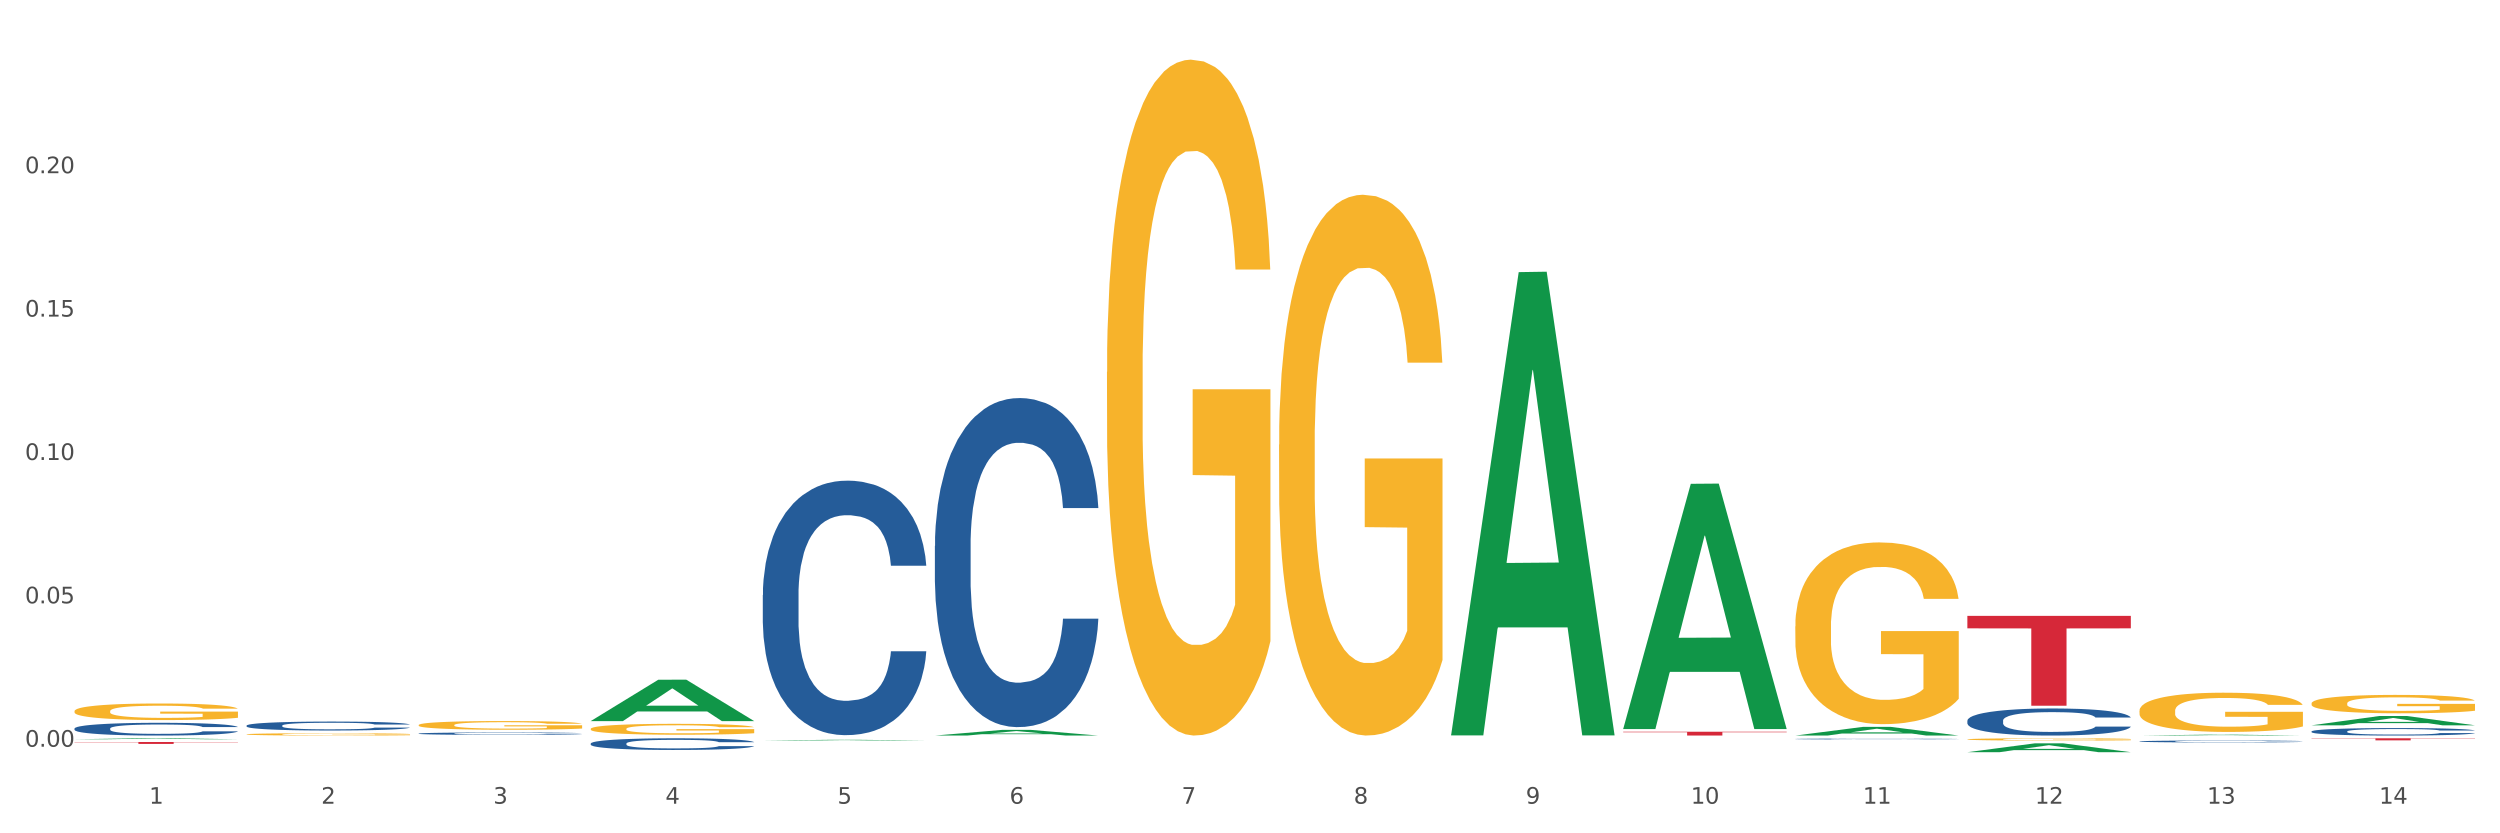 <?xml version="1.0" encoding="utf-8" standalone="no"?>
<!DOCTYPE svg PUBLIC "-//W3C//DTD SVG 1.1//EN"
  "http://www.w3.org/Graphics/SVG/1.1/DTD/svg11.dtd">
<svg xmlns:xlink="http://www.w3.org/1999/xlink" width="1080pt" height="360pt" viewBox="0 0 1080 360" xmlns="http://www.w3.org/2000/svg" version="1.1">
 <rect x="0" y="0" width="1080" height="360" fill="#333333" stroke="none"/>
 <defs>
  <style type="text/css">*{stroke-linejoin: round; stroke-linecap: butt}</style>
 </defs>
 <g id="figure_1">
  <g id="patch_1">
   <path d="M 0 360 
L 1080 360 
L 1080 0 
L 0 0 
z
" style="fill: #ffffff; stroke: #ffffff; stroke-linejoin: miter"/>
  </g>
  <g id="axes_1">
   <g id="matplotlib.axis_1">
    <g id="xtick_1">
     <g id="text_1">
      <!-- 1 -->
      <g style="fill: #4d4d4d" transform="translate(64.432 347.204) scale(0.096 -0.096)">
       <defs>
        <path id="DejaVuSans-31" d="M 794 531 
L 1825 531 
L 1825 4091 
L 703 3866 
L 703 4441 
L 1819 4666 
L 2450 4666 
L 2450 531 
L 3481 531 
L 3481 0 
L 794 0 
L 794 531 
z
" transform="scale(0.016)"/>
       </defs>
       <use xlink:href="#DejaVuSans-31"/>
      </g>
     </g>
    </g>
    <g id="xtick_2">
     <g id="text_2">
      <!-- 2 -->
      <g style="fill: #4d4d4d" transform="translate(138.771 347.204) scale(0.096 -0.096)">
       <defs>
        <path id="DejaVuSans-32" d="M 1228 531 
L 3431 531 
L 3431 0 
L 469 0 
L 469 531 
Q 828 903 1448 1529 
Q 2069 2156 2228 2338 
Q 2531 2678 2651 2914 
Q 2772 3150 2772 3378 
Q 2772 3750 2511 3984 
Q 2250 4219 1831 4219 
Q 1534 4219 1204 4116 
Q 875 4013 500 3803 
L 500 4441 
Q 881 4594 1212 4672 
Q 1544 4750 1819 4750 
Q 2544 4750 2975 4387 
Q 3406 4025 3406 3419 
Q 3406 3131 3298 2873 
Q 3191 2616 2906 2266 
Q 2828 2175 2409 1742 
Q 1991 1309 1228 531 
z
" transform="scale(0.016)"/>
       </defs>
       <use xlink:href="#DejaVuSans-32"/>
      </g>
     </g>
    </g>
    <g id="xtick_3">
     <g id="text_3">
      <!-- 3 -->
      <g style="fill: #4d4d4d" transform="translate(213.109 347.204) scale(0.096 -0.096)">
       <defs>
        <path id="DejaVuSans-33" d="M 2597 2516 
Q 3050 2419 3304 2112 
Q 3559 1806 3559 1356 
Q 3559 666 3084 287 
Q 2609 -91 1734 -91 
Q 1441 -91 1130 -33 
Q 819 25 488 141 
L 488 750 
Q 750 597 1062 519 
Q 1375 441 1716 441 
Q 2309 441 2620 675 
Q 2931 909 2931 1356 
Q 2931 1769 2642 2001 
Q 2353 2234 1838 2234 
L 1294 2234 
L 1294 2753 
L 1863 2753 
Q 2328 2753 2575 2939 
Q 2822 3125 2822 3475 
Q 2822 3834 2567 4026 
Q 2313 4219 1838 4219 
Q 1578 4219 1281 4162 
Q 984 4106 628 3988 
L 628 4550 
Q 988 4650 1302 4700 
Q 1616 4750 1894 4750 
Q 2613 4750 3031 4423 
Q 3450 4097 3450 3541 
Q 3450 3153 3228 2886 
Q 3006 2619 2597 2516 
z
" transform="scale(0.016)"/>
       </defs>
       <use xlink:href="#DejaVuSans-33"/>
      </g>
     </g>
    </g>
    <g id="xtick_4">
     <g id="text_4">
      <!-- 4 -->
      <g style="fill: #4d4d4d" transform="translate(287.448 347.204) scale(0.096 -0.096)">
       <defs>
        <path id="DejaVuSans-34" d="M 2419 4116 
L 825 1625 
L 2419 1625 
L 2419 4116 
z
M 2253 4666 
L 3047 4666 
L 3047 1625 
L 3713 1625 
L 3713 1100 
L 3047 1100 
L 3047 0 
L 2419 0 
L 2419 1100 
L 313 1100 
L 313 1709 
L 2253 4666 
z
" transform="scale(0.016)"/>
       </defs>
       <use xlink:href="#DejaVuSans-34"/>
      </g>
     </g>
    </g>
    <g id="xtick_5">
     <g id="text_5">
      <!-- 5 -->
      <g style="fill: #4d4d4d" transform="translate(361.787 347.204) scale(0.096 -0.096)">
       <defs>
        <path id="DejaVuSans-35" d="M 691 4666 
L 3169 4666 
L 3169 4134 
L 1269 4134 
L 1269 2991 
Q 1406 3038 1543 3061 
Q 1681 3084 1819 3084 
Q 2600 3084 3056 2656 
Q 3513 2228 3513 1497 
Q 3513 744 3044 326 
Q 2575 -91 1722 -91 
Q 1428 -91 1123 -41 
Q 819 9 494 109 
L 494 744 
Q 775 591 1075 516 
Q 1375 441 1709 441 
Q 2250 441 2565 725 
Q 2881 1009 2881 1497 
Q 2881 1984 2565 2268 
Q 2250 2553 1709 2553 
Q 1456 2553 1204 2497 
Q 953 2441 691 2322 
L 691 4666 
z
" transform="scale(0.016)"/>
       </defs>
       <use xlink:href="#DejaVuSans-35"/>
      </g>
     </g>
    </g>
    <g id="xtick_6">
     <g id="text_6">
      <!-- 6 -->
      <g style="fill: #4d4d4d" transform="translate(436.125 347.204) scale(0.096 -0.096)">
       <defs>
        <path id="DejaVuSans-36" d="M 2113 2584 
Q 1688 2584 1439 2293 
Q 1191 2003 1191 1497 
Q 1191 994 1439 701 
Q 1688 409 2113 409 
Q 2538 409 2786 701 
Q 3034 994 3034 1497 
Q 3034 2003 2786 2293 
Q 2538 2584 2113 2584 
z
M 3366 4563 
L 3366 3988 
Q 3128 4100 2886 4159 
Q 2644 4219 2406 4219 
Q 1781 4219 1451 3797 
Q 1122 3375 1075 2522 
Q 1259 2794 1537 2939 
Q 1816 3084 2150 3084 
Q 2853 3084 3261 2657 
Q 3669 2231 3669 1497 
Q 3669 778 3244 343 
Q 2819 -91 2113 -91 
Q 1303 -91 875 529 
Q 447 1150 447 2328 
Q 447 3434 972 4092 
Q 1497 4750 2381 4750 
Q 2619 4750 2861 4703 
Q 3103 4656 3366 4563 
z
" transform="scale(0.016)"/>
       </defs>
       <use xlink:href="#DejaVuSans-36"/>
      </g>
     </g>
    </g>
    <g id="xtick_7">
     <g id="text_7">
      <!-- 7 -->
      <g style="fill: #4d4d4d" transform="translate(510.464 347.204) scale(0.096 -0.096)">
       <defs>
        <path id="DejaVuSans-37" d="M 525 4666 
L 3525 4666 
L 3525 4397 
L 1831 0 
L 1172 0 
L 2766 4134 
L 525 4134 
L 525 4666 
z
" transform="scale(0.016)"/>
       </defs>
       <use xlink:href="#DejaVuSans-37"/>
      </g>
     </g>
    </g>
    <g id="xtick_8">
     <g id="text_8">
      <!-- 8 -->
      <g style="fill: #4d4d4d" transform="translate(584.803 347.204) scale(0.096 -0.096)">
       <defs>
        <path id="DejaVuSans-38" d="M 2034 2216 
Q 1584 2216 1326 1975 
Q 1069 1734 1069 1313 
Q 1069 891 1326 650 
Q 1584 409 2034 409 
Q 2484 409 2743 651 
Q 3003 894 3003 1313 
Q 3003 1734 2745 1975 
Q 2488 2216 2034 2216 
z
M 1403 2484 
Q 997 2584 770 2862 
Q 544 3141 544 3541 
Q 544 4100 942 4425 
Q 1341 4750 2034 4750 
Q 2731 4750 3128 4425 
Q 3525 4100 3525 3541 
Q 3525 3141 3298 2862 
Q 3072 2584 2669 2484 
Q 3125 2378 3379 2068 
Q 3634 1759 3634 1313 
Q 3634 634 3220 271 
Q 2806 -91 2034 -91 
Q 1263 -91 848 271 
Q 434 634 434 1313 
Q 434 1759 690 2068 
Q 947 2378 1403 2484 
z
M 1172 3481 
Q 1172 3119 1398 2916 
Q 1625 2713 2034 2713 
Q 2441 2713 2670 2916 
Q 2900 3119 2900 3481 
Q 2900 3844 2670 4047 
Q 2441 4250 2034 4250 
Q 1625 4250 1398 4047 
Q 1172 3844 1172 3481 
z
" transform="scale(0.016)"/>
       </defs>
       <use xlink:href="#DejaVuSans-38"/>
      </g>
     </g>
    </g>
    <g id="xtick_9">
     <g id="text_9">
      <!-- 9 -->
      <g style="fill: #4d4d4d" transform="translate(659.142 347.204) scale(0.096 -0.096)">
       <defs>
        <path id="DejaVuSans-39" d="M 703 97 
L 703 672 
Q 941 559 1184 500 
Q 1428 441 1663 441 
Q 2288 441 2617 861 
Q 2947 1281 2994 2138 
Q 2813 1869 2534 1725 
Q 2256 1581 1919 1581 
Q 1219 1581 811 2004 
Q 403 2428 403 3163 
Q 403 3881 828 4315 
Q 1253 4750 1959 4750 
Q 2769 4750 3195 4129 
Q 3622 3509 3622 2328 
Q 3622 1225 3098 567 
Q 2575 -91 1691 -91 
Q 1453 -91 1209 -44 
Q 966 3 703 97 
z
M 1959 2075 
Q 2384 2075 2632 2365 
Q 2881 2656 2881 3163 
Q 2881 3666 2632 3958 
Q 2384 4250 1959 4250 
Q 1534 4250 1286 3958 
Q 1038 3666 1038 3163 
Q 1038 2656 1286 2365 
Q 1534 2075 1959 2075 
z
" transform="scale(0.016)"/>
       </defs>
       <use xlink:href="#DejaVuSans-39"/>
      </g>
     </g>
    </g>
    <g id="xtick_10">
     <g id="text_10">
      <!-- 10 -->
      <g style="fill: #4d4d4d" transform="translate(730.426 347.204) scale(0.096 -0.096)">
       <defs>
        <path id="DejaVuSans-30" d="M 2034 4250 
Q 1547 4250 1301 3770 
Q 1056 3291 1056 2328 
Q 1056 1369 1301 889 
Q 1547 409 2034 409 
Q 2525 409 2770 889 
Q 3016 1369 3016 2328 
Q 3016 3291 2770 3770 
Q 2525 4250 2034 4250 
z
M 2034 4750 
Q 2819 4750 3233 4129 
Q 3647 3509 3647 2328 
Q 3647 1150 3233 529 
Q 2819 -91 2034 -91 
Q 1250 -91 836 529 
Q 422 1150 422 2328 
Q 422 3509 836 4129 
Q 1250 4750 2034 4750 
z
" transform="scale(0.016)"/>
       </defs>
       <use xlink:href="#DejaVuSans-31"/>
       <use xlink:href="#DejaVuSans-30" transform="translate(63.623 0)"/>
      </g>
     </g>
    </g>
    <g id="xtick_11">
     <g id="text_11">
      <!-- 11 -->
      <g style="fill: #4d4d4d" transform="translate(804.765 347.204) scale(0.096 -0.096)">
       <use xlink:href="#DejaVuSans-31"/>
       <use xlink:href="#DejaVuSans-31" transform="translate(63.623 0)"/>
      </g>
     </g>
    </g>
    <g id="xtick_12">
     <g id="text_12">
      <!-- 12 -->
      <g style="fill: #4d4d4d" transform="translate(879.104 347.204) scale(0.096 -0.096)">
       <use xlink:href="#DejaVuSans-31"/>
       <use xlink:href="#DejaVuSans-32" transform="translate(63.623 0)"/>
      </g>
     </g>
    </g>
    <g id="xtick_13">
     <g id="text_13">
      <!-- 13 -->
      <g style="fill: #4d4d4d" transform="translate(953.442 347.204) scale(0.096 -0.096)">
       <use xlink:href="#DejaVuSans-31"/>
       <use xlink:href="#DejaVuSans-33" transform="translate(63.623 0)"/>
      </g>
     </g>
    </g>
    <g id="xtick_14">
     <g id="text_14">
      <!-- 14 -->
      <g style="fill: #4d4d4d" transform="translate(1027.781 347.204) scale(0.096 -0.096)">
       <use xlink:href="#DejaVuSans-31"/>
       <use xlink:href="#DejaVuSans-34" transform="translate(63.623 0)"/>
      </g>
     </g>
    </g>
    <g id="xtick_15"/>
    <g id="xtick_16"/>
    <g id="xtick_17"/>
    <g id="xtick_18"/>
    <g id="xtick_19"/>
    <g id="xtick_20"/>
    <g id="xtick_21"/>
    <g id="xtick_22"/>
    <g id="xtick_23"/>
    <g id="xtick_24"/>
    <g id="xtick_25"/>
    <g id="xtick_26"/>
    <g id="xtick_27"/>
   </g>
   <g id="matplotlib.axis_2">
    <g id="ytick_1">
     <g id="text_15">
      <!-- 0.00 -->
      <g style="fill: #4d4d4d" transform="translate(10.8 322.582) scale(0.096 -0.096)">
       <defs>
        <path id="DejaVuSans-2e" d="M 684 794 
L 1344 794 
L 1344 0 
L 684 0 
L 684 794 
z
" transform="scale(0.016)"/>
       </defs>
       <use xlink:href="#DejaVuSans-30"/>
       <use xlink:href="#DejaVuSans-2e" transform="translate(63.623 0)"/>
       <use xlink:href="#DejaVuSans-30" transform="translate(95.41 0)"/>
       <use xlink:href="#DejaVuSans-30" transform="translate(159.033 0)"/>
      </g>
     </g>
    </g>
    <g id="ytick_2">
     <g id="text_16">
      <!-- 0.05 -->
      <g style="fill: #4d4d4d" transform="translate(10.8 260.646) scale(0.096 -0.096)">
       <use xlink:href="#DejaVuSans-30"/>
       <use xlink:href="#DejaVuSans-2e" transform="translate(63.623 0)"/>
       <use xlink:href="#DejaVuSans-30" transform="translate(95.41 0)"/>
       <use xlink:href="#DejaVuSans-35" transform="translate(159.033 0)"/>
      </g>
     </g>
    </g>
    <g id="ytick_3">
     <g id="text_17">
      <!-- 0.10 -->
      <g style="fill: #4d4d4d" transform="translate(10.8 198.709) scale(0.096 -0.096)">
       <use xlink:href="#DejaVuSans-30"/>
       <use xlink:href="#DejaVuSans-2e" transform="translate(63.623 0)"/>
       <use xlink:href="#DejaVuSans-31" transform="translate(95.41 0)"/>
       <use xlink:href="#DejaVuSans-30" transform="translate(159.033 0)"/>
      </g>
     </g>
    </g>
    <g id="ytick_4">
     <g id="text_18">
      <!-- 0.15 -->
      <g style="fill: #4d4d4d" transform="translate(10.8 136.773) scale(0.096 -0.096)">
       <use xlink:href="#DejaVuSans-30"/>
       <use xlink:href="#DejaVuSans-2e" transform="translate(63.623 0)"/>
       <use xlink:href="#DejaVuSans-31" transform="translate(95.41 0)"/>
       <use xlink:href="#DejaVuSans-35" transform="translate(159.033 0)"/>
      </g>
     </g>
    </g>
    <g id="ytick_5">
     <g id="text_19">
      <!-- 0.20 -->
      <g style="fill: #4d4d4d" transform="translate(10.8 74.836) scale(0.096 -0.096)">
       <use xlink:href="#DejaVuSans-30"/>
       <use xlink:href="#DejaVuSans-2e" transform="translate(63.623 0)"/>
       <use xlink:href="#DejaVuSans-32" transform="translate(95.41 0)"/>
       <use xlink:href="#DejaVuSans-30" transform="translate(159.033 0)"/>
      </g>
     </g>
    </g>
    <g id="ytick_6"/>
    <g id="ytick_7"/>
    <g id="ytick_8"/>
    <g id="ytick_9"/>
    <g id="ytick_10"/>
   </g>
   <g id="PolyCollection_1">
    <path d="M 32.175 319.356 
L 32.248 319.356 
L 61.37 318.936 
L 73.456 318.935 
L 102.797 319.357 
L 88.818 319.357 
L 82.484 319.259 
L 52.415 319.259 
L 52.197 319.26 
L 46.081 319.357 
L 32.175 319.357 
L 32.175 319.356 
L 56.201 319.2 
L 78.698 319.2 
L 67.559 319.025 
L 67.413 319.024 
L 67.267 319.025 
L 56.128 319.2 
L 56.201 319.2 
L 32.175 319.356 
z
" clip-path="url(#p5c5f34b530)" style="fill: #109648"/>
    <path d="M 255.191 311.484 
L 255.264 311.467 
L 284.386 293.638 
L 296.472 293.621 
L 325.813 311.517 
L 311.834 311.517 
L 305.5 307.35 
L 275.431 307.35 
L 275.213 307.417 
L 269.097 311.517 
L 255.191 311.517 
L 255.191 311.484 
L 279.217 304.863 
L 301.714 304.846 
L 290.575 297.436 
L 290.429 297.402 
L 290.284 297.453 
L 279.144 304.846 
L 279.217 304.863 
L 255.191 311.484 
z
" clip-path="url(#p5c5f34b530)" style="fill: #109648"/>
    <path d="M 329.53 319.939 
L 329.603 319.938 
L 358.725 319.59 
L 370.811 319.59 
L 400.152 319.939 
L 386.173 319.939 
L 379.839 319.858 
L 349.77 319.858 
L 349.551 319.859 
L 343.436 319.939 
L 329.53 319.939 
L 329.53 319.939 
L 353.556 319.809 
L 376.053 319.809 
L 364.914 319.664 
L 364.768 319.664 
L 364.622 319.665 
L 353.483 319.809 
L 353.556 319.809 
L 329.53 319.939 
z
" clip-path="url(#p5c5f34b530)" style="fill: #109648"/>
    <path d="M 403.869 317.758 
L 403.941 317.755 
L 433.064 315.297 
L 445.15 315.295 
L 474.49 317.762 
L 460.512 317.762 
L 454.177 317.188 
L 424.109 317.188 
L 423.89 317.197 
L 417.774 317.762 
L 403.869 317.762 
L 403.869 317.758 
L 427.895 316.845 
L 450.392 316.843 
L 439.252 315.821 
L 439.107 315.816 
L 438.961 315.823 
L 427.822 316.843 
L 427.895 316.845 
L 403.869 317.758 
z
" clip-path="url(#p5c5f34b530)" style="fill: #109648"/>
    <path d="M 626.885 317.31 
L 626.957 317.122 
L 656.08 117.559 
L 668.166 117.371 
L 697.506 317.687 
L 683.528 317.687 
L 677.194 271.04 
L 647.125 271.04 
L 646.906 271.793 
L 640.791 317.687 
L 626.885 317.687 
L 626.885 317.31 
L 650.911 243.203 
L 673.408 243.015 
L 662.268 160.067 
L 662.123 159.691 
L 661.977 160.255 
L 650.838 243.015 
L 650.911 243.203 
L 626.885 317.31 
z
" clip-path="url(#p5c5f34b530)" style="fill: #109648"/>
    <path d="M 701.223 314.752 
L 701.296 314.652 
L 730.419 209.006 
L 742.504 208.907 
L 771.845 314.951 
L 757.866 314.951 
L 751.532 290.257 
L 721.463 290.257 
L 721.245 290.655 
L 715.129 314.951 
L 701.223 314.951 
L 701.223 314.752 
L 725.249 275.52 
L 747.746 275.421 
L 736.607 231.509 
L 736.461 231.31 
L 736.316 231.609 
L 725.177 275.421 
L 725.249 275.52 
L 701.223 314.752 
z
" clip-path="url(#p5c5f34b530)" style="fill: #109648"/>
    <path d="M 775.562 317.755 
L 775.635 317.752 
L 804.757 314.018 
L 816.843 314.015 
L 846.184 317.762 
L 832.205 317.762 
L 825.871 316.89 
L 795.802 316.89 
L 795.584 316.904 
L 789.468 317.762 
L 775.562 317.762 
L 775.562 317.755 
L 799.588 316.369 
L 822.085 316.365 
L 810.946 314.814 
L 810.8 314.807 
L 810.655 314.817 
L 799.515 316.365 
L 799.588 316.369 
L 775.562 317.755 
z
" clip-path="url(#p5c5f34b530)" style="fill: #109648"/>
    <path d="M 849.901 324.942 
L 849.974 324.939 
L 879.096 321.114 
L 891.182 321.111 
L 920.523 324.95 
L 906.544 324.95 
L 900.21 324.056 
L 870.141 324.056 
L 869.922 324.07 
L 863.807 324.95 
L 849.901 324.95 
L 849.901 324.942 
L 873.927 323.522 
L 896.424 323.519 
L 885.284 321.929 
L 885.139 321.922 
L 884.993 321.933 
L 873.854 323.519 
L 873.927 323.522 
L 849.901 324.942 
z
" clip-path="url(#p5c5f34b530)" style="fill: #109648"/>
    <path d="M 775.562 270.604 
L 775.645 270.532 
L 775.645 267.951 
L 775.812 265.727 
L 776.646 260.349 
L 777.897 255.903 
L 778.814 253.536 
L 779.731 251.6 
L 780.815 249.664 
L 782.149 247.656 
L 784.567 244.716 
L 786.068 243.21 
L 787.902 241.632 
L 791.237 239.337 
L 793.655 238.047 
L 796.157 236.971 
L 800.242 235.68 
L 802.91 235.106 
L 805.745 234.676 
L 809.164 234.389 
L 811.748 234.318 
L 817.418 234.533 
L 822.254 235.178 
L 824.589 235.68 
L 827.59 236.541 
L 829.175 237.114 
L 831.759 238.262 
L 834.427 239.768 
L 836.262 241.058 
L 839.013 243.497 
L 841.098 245.935 
L 843.015 248.947 
L 844.016 251.026 
L 844.766 252.963 
L 845.433 255.186 
L 846.1 258.7 
L 831.092 258.7 
L 830.509 256.19 
L 829.592 253.823 
L 828.257 251.528 
L 827.09 250.094 
L 825.089 248.301 
L 823.255 247.154 
L 821.337 246.293 
L 819.002 245.576 
L 817.168 245.218 
L 814.583 244.931 
L 809.497 245.003 
L 806.079 245.576 
L 803.744 246.293 
L 802.243 246.939 
L 800.909 247.656 
L 799.408 248.66 
L 797.657 250.166 
L 796.407 251.528 
L 795.156 253.25 
L 794.156 254.971 
L 793.238 256.979 
L 792.488 259.13 
L 791.904 261.353 
L 791.404 264.078 
L 790.987 268.596 
L 790.987 278.42 
L 791.154 280.644 
L 791.571 283.584 
L 792.071 285.807 
L 792.905 288.46 
L 793.655 290.253 
L 795.073 292.835 
L 796.657 294.986 
L 797.908 296.348 
L 799.158 297.496 
L 801.326 299.074 
L 803.744 300.364 
L 805.829 301.153 
L 808.663 301.87 
L 810.581 302.157 
L 812.249 302.301 
L 816.334 302.301 
L 819.253 302.085 
L 822.504 301.583 
L 825.006 300.938 
L 827.09 300.149 
L 829.425 298.858 
L 830.926 297.639 
L 830.926 282.651 
L 812.582 282.58 
L 812.582 272.612 
L 846.184 272.612 
L 846.184 301.87 
L 844.766 303.376 
L 843.182 304.739 
L 841.515 305.958 
L 839.013 307.464 
L 836.012 308.898 
L 833.344 309.902 
L 830.509 310.763 
L 827.174 311.551 
L 822.838 312.269 
L 820.17 312.555 
L 816.835 312.771 
L 812.916 312.842 
L 809.497 312.699 
L 806.162 312.34 
L 802.66 311.695 
L 799.242 310.763 
L 796.657 309.83 
L 794.072 308.683 
L 791.321 307.177 
L 789.153 305.743 
L 787.485 304.452 
L 785.651 302.803 
L 783.65 300.651 
L 782.149 298.715 
L 780.815 296.707 
L 779.398 294.125 
L 778.397 291.902 
L 777.396 289.106 
L 776.813 287.026 
L 776.146 283.799 
L 775.645 279.281 
L 775.562 270.604 
z
" clip-path="url(#p5c5f34b530)" style="fill: #f7b32b"/>
    <path d="M 849.901 319.399 
L 849.984 319.398 
L 849.984 319.365 
L 850.151 319.336 
L 850.985 319.268 
L 852.235 319.211 
L 853.153 319.181 
L 854.07 319.156 
L 855.154 319.131 
L 856.488 319.105 
L 858.906 319.068 
L 860.407 319.049 
L 862.241 319.029 
L 865.576 318.999 
L 867.994 318.983 
L 870.495 318.969 
L 874.581 318.953 
L 877.249 318.945 
L 880.084 318.94 
L 883.502 318.936 
L 886.087 318.935 
L 891.757 318.938 
L 896.593 318.946 
L 898.927 318.953 
L 901.929 318.964 
L 903.513 318.971 
L 906.098 318.985 
L 908.766 319.005 
L 910.601 319.021 
L 913.352 319.052 
L 915.436 319.083 
L 917.354 319.122 
L 918.355 319.149 
L 919.105 319.173 
L 919.772 319.202 
L 920.439 319.247 
L 905.431 319.247 
L 904.847 319.214 
L 903.93 319.184 
L 902.596 319.155 
L 901.429 319.137 
L 899.428 319.114 
L 897.593 319.099 
L 895.676 319.088 
L 893.341 319.079 
L 891.507 319.074 
L 888.922 319.071 
L 883.836 319.072 
L 880.417 319.079 
L 878.083 319.088 
L 876.582 319.096 
L 875.248 319.105 
L 873.747 319.118 
L 871.996 319.138 
L 870.745 319.155 
L 869.495 319.177 
L 868.494 319.199 
L 867.577 319.225 
L 866.827 319.252 
L 866.243 319.28 
L 865.743 319.315 
L 865.326 319.373 
L 865.326 319.498 
L 865.493 319.527 
L 865.91 319.564 
L 866.41 319.593 
L 867.244 319.627 
L 867.994 319.649 
L 869.411 319.682 
L 870.996 319.71 
L 872.246 319.727 
L 873.497 319.742 
L 875.665 319.762 
L 878.083 319.779 
L 880.167 319.789 
L 883.002 319.798 
L 884.92 319.802 
L 886.587 319.803 
L 890.673 319.803 
L 893.591 319.801 
L 896.843 319.794 
L 899.344 319.786 
L 901.429 319.776 
L 903.763 319.759 
L 905.264 319.744 
L 905.264 319.552 
L 886.921 319.551 
L 886.921 319.424 
L 920.523 319.424 
L 920.523 319.798 
L 919.105 319.817 
L 917.521 319.835 
L 915.853 319.85 
L 913.352 319.869 
L 910.35 319.888 
L 907.682 319.9 
L 904.847 319.911 
L 901.512 319.922 
L 897.177 319.931 
L 894.508 319.934 
L 891.173 319.937 
L 887.254 319.938 
L 883.836 319.936 
L 880.501 319.932 
L 876.999 319.923 
L 873.58 319.911 
L 870.996 319.9 
L 868.411 319.885 
L 865.659 319.866 
L 863.492 319.847 
L 861.824 319.831 
L 859.99 319.81 
L 857.989 319.782 
L 856.488 319.758 
L 855.154 319.732 
L 853.736 319.699 
L 852.736 319.671 
L 851.735 319.635 
L 851.151 319.608 
L 850.484 319.567 
L 849.984 319.509 
L 849.901 319.399 
z
" clip-path="url(#p5c5f34b530)" style="fill: #f7b32b"/>
    <path d="M 924.24 307.078 
L 924.323 307.062 
L 924.323 306.505 
L 924.49 306.025 
L 925.323 304.863 
L 926.574 303.903 
L 927.491 303.392 
L 928.408 302.974 
L 929.492 302.556 
L 930.826 302.122 
L 933.244 301.488 
L 934.745 301.162 
L 936.58 300.822 
L 939.915 300.326 
L 942.333 300.048 
L 944.834 299.815 
L 948.92 299.537 
L 951.588 299.413 
L 954.423 299.32 
L 957.841 299.258 
L 960.426 299.242 
L 966.096 299.289 
L 970.932 299.428 
L 973.266 299.537 
L 976.268 299.722 
L 977.852 299.846 
L 980.437 300.094 
L 983.105 300.419 
L 984.939 300.698 
L 987.691 301.224 
L 989.775 301.751 
L 991.693 302.401 
L 992.693 302.85 
L 993.444 303.268 
L 994.111 303.748 
L 994.778 304.507 
L 979.77 304.507 
L 979.186 303.965 
L 978.269 303.454 
L 976.935 302.959 
L 975.768 302.649 
L 973.766 302.262 
L 971.932 302.014 
L 970.014 301.828 
L 967.68 301.673 
L 965.845 301.596 
L 963.261 301.534 
L 958.175 301.55 
L 954.756 301.673 
L 952.422 301.828 
L 950.921 301.968 
L 949.587 302.122 
L 948.086 302.339 
L 946.335 302.664 
L 945.084 302.959 
L 943.834 303.33 
L 942.833 303.702 
L 941.916 304.135 
L 941.165 304.6 
L 940.582 305.08 
L 940.081 305.668 
L 939.665 306.644 
L 939.665 308.765 
L 939.831 309.245 
L 940.248 309.88 
L 940.749 310.36 
L 941.582 310.933 
L 942.333 311.32 
L 943.75 311.878 
L 945.334 312.342 
L 946.585 312.637 
L 947.836 312.884 
L 950.004 313.225 
L 952.422 313.504 
L 954.506 313.674 
L 957.341 313.829 
L 959.259 313.891 
L 960.926 313.922 
L 965.012 313.922 
L 967.93 313.875 
L 971.182 313.767 
L 973.683 313.628 
L 975.768 313.457 
L 978.102 313.179 
L 979.603 312.915 
L 979.603 309.679 
L 961.26 309.664 
L 961.26 307.511 
L 994.861 307.511 
L 994.861 313.829 
L 993.444 314.154 
L 991.86 314.448 
L 990.192 314.712 
L 987.691 315.037 
L 984.689 315.346 
L 982.021 315.563 
L 979.186 315.749 
L 975.851 315.919 
L 971.515 316.074 
L 968.847 316.136 
L 965.512 316.183 
L 961.593 316.198 
L 958.175 316.167 
L 954.84 316.09 
L 951.338 315.95 
L 947.919 315.749 
L 945.334 315.548 
L 942.75 315.3 
L 939.998 314.975 
L 937.83 314.665 
L 936.163 314.386 
L 934.328 314.03 
L 932.327 313.566 
L 930.826 313.148 
L 929.492 312.714 
L 928.075 312.157 
L 927.074 311.677 
L 926.074 311.073 
L 925.49 310.624 
L 924.823 309.927 
L 924.323 308.951 
L 924.24 307.078 
z
" clip-path="url(#p5c5f34b530)" style="fill: #f7b32b"/>
    <path d="M 998.578 303.87 
L 998.662 303.863 
L 998.662 303.601 
L 998.828 303.376 
L 999.662 302.831 
L 1000.913 302.381 
L 1001.83 302.141 
L 1002.747 301.945 
L 1003.831 301.749 
L 1005.165 301.545 
L 1007.583 301.248 
L 1009.084 301.095 
L 1010.918 300.935 
L 1014.253 300.703 
L 1016.671 300.572 
L 1019.173 300.463 
L 1023.258 300.332 
L 1025.926 300.274 
L 1028.761 300.231 
L 1032.18 300.202 
L 1034.765 300.194 
L 1040.434 300.216 
L 1045.27 300.281 
L 1047.605 300.332 
L 1050.607 300.42 
L 1052.191 300.478 
L 1054.775 300.594 
L 1057.444 300.746 
L 1059.278 300.877 
L 1062.029 301.124 
L 1064.114 301.371 
L 1066.032 301.676 
L 1067.032 301.887 
L 1067.783 302.083 
L 1068.45 302.308 
L 1069.117 302.664 
L 1054.108 302.664 
L 1053.525 302.41 
L 1052.608 302.17 
L 1051.274 301.938 
L 1050.106 301.792 
L 1048.105 301.611 
L 1046.271 301.495 
L 1044.353 301.407 
L 1042.019 301.335 
L 1040.184 301.298 
L 1037.599 301.269 
L 1032.513 301.277 
L 1029.095 301.335 
L 1026.76 301.407 
L 1025.259 301.473 
L 1023.925 301.545 
L 1022.425 301.647 
L 1020.674 301.8 
L 1019.423 301.938 
L 1018.172 302.112 
L 1017.172 302.286 
L 1016.255 302.49 
L 1015.504 302.708 
L 1014.92 302.933 
L 1014.42 303.209 
L 1014.003 303.666 
L 1014.003 304.662 
L 1014.17 304.887 
L 1014.587 305.185 
L 1015.087 305.41 
L 1015.921 305.679 
L 1016.671 305.86 
L 1018.089 306.122 
L 1019.673 306.34 
L 1020.924 306.478 
L 1022.174 306.594 
L 1024.342 306.754 
L 1026.76 306.884 
L 1028.845 306.964 
L 1031.68 307.037 
L 1033.597 307.066 
L 1035.265 307.081 
L 1039.35 307.081 
L 1042.269 307.059 
L 1045.52 307.008 
L 1048.022 306.942 
L 1050.106 306.863 
L 1052.441 306.732 
L 1053.942 306.608 
L 1053.942 305.09 
L 1035.598 305.083 
L 1035.598 304.073 
L 1069.2 304.073 
L 1069.2 307.037 
L 1067.783 307.189 
L 1066.198 307.327 
L 1064.531 307.451 
L 1062.029 307.604 
L 1059.028 307.749 
L 1056.36 307.85 
L 1053.525 307.938 
L 1050.19 308.018 
L 1045.854 308.09 
L 1043.186 308.119 
L 1039.851 308.141 
L 1035.932 308.148 
L 1032.513 308.134 
L 1029.178 308.097 
L 1025.676 308.032 
L 1022.258 307.938 
L 1019.673 307.843 
L 1017.088 307.727 
L 1014.337 307.574 
L 1012.169 307.429 
L 1010.501 307.298 
L 1008.667 307.131 
L 1006.666 306.913 
L 1005.165 306.717 
L 1003.831 306.514 
L 1002.414 306.252 
L 1001.413 306.027 
L 1000.413 305.744 
L 999.829 305.533 
L 999.162 305.206 
L 998.662 304.749 
L 998.578 303.87 
z
" clip-path="url(#p5c5f34b530)" style="fill: #f7b32b"/>
    <path d="M 552.546 192.085 
L 552.629 191.871 
L 552.629 184.19 
L 552.796 177.576 
L 553.63 161.574 
L 554.881 148.345 
L 555.798 141.304 
L 556.715 135.544 
L 557.799 129.783 
L 559.133 123.809 
L 561.551 115.061 
L 563.052 110.58 
L 564.886 105.886 
L 568.221 99.059 
L 570.639 95.218 
L 573.141 92.018 
L 577.226 88.177 
L 579.894 86.47 
L 582.729 85.19 
L 586.148 84.337 
L 588.732 84.123 
L 594.402 84.764 
L 599.238 86.684 
L 601.573 88.177 
L 604.574 90.738 
L 606.158 92.445 
L 608.743 95.858 
L 611.411 100.339 
L 613.246 104.179 
L 615.997 111.434 
L 618.082 118.688 
L 619.999 127.649 
L 621 133.837 
L 621.75 139.598 
L 622.417 146.212 
L 623.084 156.667 
L 608.076 156.667 
L 607.493 149.199 
L 606.575 142.158 
L 605.241 135.33 
L 604.074 131.063 
L 602.073 125.729 
L 600.239 122.315 
L 598.321 119.755 
L 595.986 117.621 
L 594.152 116.554 
L 591.567 115.701 
L 586.481 115.914 
L 583.063 117.621 
L 580.728 119.755 
L 579.227 121.675 
L 577.893 123.809 
L 576.392 126.796 
L 574.641 131.276 
L 573.391 135.33 
L 572.14 140.451 
L 571.139 145.572 
L 570.222 151.546 
L 569.472 157.947 
L 568.888 164.561 
L 568.388 172.669 
L 567.971 186.111 
L 567.971 215.341 
L 568.138 221.955 
L 568.555 230.703 
L 569.055 237.317 
L 569.889 245.212 
L 570.639 250.546 
L 572.057 258.227 
L 573.641 264.628 
L 574.891 268.682 
L 576.142 272.095 
L 578.31 276.789 
L 580.728 280.63 
L 582.812 282.977 
L 585.647 285.111 
L 587.565 285.964 
L 589.233 286.391 
L 593.318 286.391 
L 596.236 285.751 
L 599.488 284.257 
L 601.99 282.337 
L 604.074 279.99 
L 606.409 276.149 
L 607.909 272.522 
L 607.909 227.93 
L 589.566 227.716 
L 589.566 198.059 
L 623.168 198.059 
L 623.168 285.111 
L 621.75 289.591 
L 620.166 293.645 
L 618.499 297.272 
L 615.997 301.753 
L 612.996 306.02 
L 610.327 309.007 
L 607.493 311.567 
L 604.157 313.914 
L 599.822 316.048 
L 597.154 316.902 
L 593.818 317.542 
L 589.9 317.755 
L 586.481 317.328 
L 583.146 316.261 
L 579.644 314.341 
L 576.226 311.567 
L 573.641 308.794 
L 571.056 305.38 
L 568.305 300.899 
L 566.137 296.632 
L 564.469 292.792 
L 562.635 287.884 
L 560.634 281.483 
L 559.133 275.723 
L 557.799 269.748 
L 556.381 262.067 
L 555.381 255.453 
L 554.38 247.132 
L 553.797 240.945 
L 553.13 231.343 
L 552.629 217.901 
L 552.546 192.085 
z
" clip-path="url(#p5c5f34b530)" style="fill: #f7b32b"/>
    <path d="M 478.207 160.693 
L 478.291 160.426 
L 478.291 150.826 
L 478.457 142.56 
L 479.291 122.56 
L 480.542 106.026 
L 481.459 97.226 
L 482.376 90.026 
L 483.46 82.826 
L 484.794 75.36 
L 487.212 64.426 
L 488.713 58.826 
L 490.547 52.96 
L 493.882 44.426 
L 496.3 39.626 
L 498.802 35.626 
L 502.887 30.826 
L 505.555 28.693 
L 508.39 27.093 
L 511.809 26.026 
L 514.394 25.759 
L 520.063 26.56 
L 524.899 28.96 
L 527.234 30.826 
L 530.236 34.026 
L 531.82 36.16 
L 534.405 40.426 
L 537.073 46.026 
L 538.907 50.826 
L 541.658 59.893 
L 543.743 68.96 
L 545.661 80.16 
L 546.661 87.893 
L 547.412 95.093 
L 548.079 103.36 
L 548.746 116.426 
L 533.737 116.426 
L 533.154 107.093 
L 532.237 98.293 
L 530.903 89.76 
L 529.735 84.426 
L 527.734 77.76 
L 525.9 73.493 
L 523.982 70.293 
L 521.648 67.626 
L 519.813 66.293 
L 517.228 65.226 
L 512.142 65.493 
L 508.724 67.626 
L 506.389 70.293 
L 504.888 72.693 
L 503.554 75.36 
L 502.054 79.093 
L 500.303 84.693 
L 499.052 89.76 
L 497.801 96.16 
L 496.801 102.56 
L 495.884 110.026 
L 495.133 118.026 
L 494.549 126.293 
L 494.049 136.426 
L 493.632 153.226 
L 493.632 189.76 
L 493.799 198.026 
L 494.216 208.96 
L 494.716 217.226 
L 495.55 227.093 
L 496.3 233.76 
L 497.718 243.36 
L 499.302 251.36 
L 500.553 256.427 
L 501.803 260.693 
L 503.971 266.56 
L 506.389 271.36 
L 508.474 274.293 
L 511.309 276.96 
L 513.226 278.027 
L 514.894 278.56 
L 518.979 278.56 
L 521.898 277.76 
L 525.149 275.893 
L 527.651 273.493 
L 529.735 270.56 
L 532.07 265.76 
L 533.571 261.227 
L 533.571 205.493 
L 515.227 205.226 
L 515.227 168.16 
L 548.829 168.16 
L 548.829 276.96 
L 547.412 282.56 
L 545.827 287.627 
L 544.16 292.16 
L 541.658 297.76 
L 538.657 303.093 
L 535.989 306.827 
L 533.154 310.027 
L 529.819 312.96 
L 525.483 315.627 
L 522.815 316.693 
L 519.48 317.493 
L 515.561 317.76 
L 512.142 317.227 
L 508.807 315.893 
L 505.305 313.493 
L 501.887 310.027 
L 499.302 306.56 
L 496.717 302.293 
L 493.966 296.693 
L 491.798 291.36 
L 490.13 286.56 
L 488.296 280.427 
L 486.295 272.427 
L 484.794 265.227 
L 483.46 257.76 
L 482.043 248.16 
L 481.042 239.893 
L 480.042 229.493 
L 479.458 221.76 
L 478.791 209.76 
L 478.291 192.96 
L 478.207 160.693 
z
" clip-path="url(#p5c5f34b530)" style="fill: #f7b32b"/>
    <path d="M 255.191 314.871 
L 255.275 314.867 
L 255.275 314.712 
L 255.441 314.578 
L 256.275 314.255 
L 257.526 313.987 
L 258.443 313.845 
L 259.36 313.729 
L 260.444 313.612 
L 261.778 313.492 
L 264.196 313.315 
L 265.697 313.224 
L 267.531 313.13 
L 270.866 312.992 
L 273.284 312.914 
L 275.786 312.849 
L 279.871 312.772 
L 282.539 312.737 
L 285.374 312.711 
L 288.793 312.694 
L 291.377 312.69 
L 297.047 312.703 
L 301.883 312.742 
L 304.218 312.772 
L 307.219 312.824 
L 308.804 312.858 
L 311.388 312.927 
L 314.057 313.018 
L 315.891 313.095 
L 318.642 313.242 
L 320.727 313.388 
L 322.645 313.569 
L 323.645 313.694 
L 324.395 313.811 
L 325.062 313.944 
L 325.73 314.155 
L 310.721 314.155 
L 310.138 314.005 
L 309.221 313.862 
L 307.886 313.724 
L 306.719 313.638 
L 304.718 313.53 
L 302.884 313.462 
L 300.966 313.41 
L 298.631 313.367 
L 296.797 313.345 
L 294.212 313.328 
L 289.126 313.332 
L 285.708 313.367 
L 283.373 313.41 
L 281.872 313.449 
L 280.538 313.492 
L 279.037 313.552 
L 277.286 313.643 
L 276.036 313.724 
L 274.785 313.828 
L 273.785 313.931 
L 272.867 314.052 
L 272.117 314.181 
L 271.533 314.315 
L 271.033 314.479 
L 270.616 314.75 
L 270.616 315.341 
L 270.783 315.474 
L 271.2 315.651 
L 271.7 315.785 
L 272.534 315.944 
L 273.284 316.052 
L 274.702 316.207 
L 276.286 316.337 
L 277.537 316.418 
L 278.787 316.487 
L 280.955 316.582 
L 283.373 316.66 
L 285.458 316.707 
L 288.292 316.75 
L 290.21 316.768 
L 291.878 316.776 
L 295.963 316.776 
L 298.882 316.763 
L 302.133 316.733 
L 304.635 316.694 
L 306.719 316.647 
L 309.054 316.569 
L 310.555 316.496 
L 310.555 315.595 
L 292.211 315.591 
L 292.211 314.992 
L 325.813 314.992 
L 325.813 316.75 
L 324.395 316.841 
L 322.811 316.923 
L 321.144 316.996 
L 318.642 317.087 
L 315.641 317.173 
L 312.973 317.233 
L 310.138 317.285 
L 306.803 317.332 
L 302.467 317.375 
L 299.799 317.393 
L 296.464 317.406 
L 292.545 317.41 
L 289.126 317.401 
L 285.791 317.38 
L 282.289 317.341 
L 278.871 317.285 
L 276.286 317.229 
L 273.701 317.16 
L 270.95 317.069 
L 268.782 316.983 
L 267.114 316.906 
L 265.28 316.806 
L 263.279 316.677 
L 261.778 316.561 
L 260.444 316.44 
L 259.027 316.285 
L 258.026 316.151 
L 257.025 315.983 
L 256.442 315.858 
L 255.775 315.664 
L 255.275 315.393 
L 255.191 314.871 
z
" clip-path="url(#p5c5f34b530)" style="fill: #f7b32b"/>
    <path d="M 180.852 313.23 
L 180.936 313.227 
L 180.936 313.103 
L 181.103 312.997 
L 181.936 312.739 
L 183.187 312.526 
L 184.104 312.412 
L 185.021 312.319 
L 186.105 312.226 
L 187.439 312.13 
L 189.857 311.989 
L 191.358 311.917 
L 193.192 311.841 
L 196.528 311.731 
L 198.946 311.669 
L 201.447 311.618 
L 205.533 311.556 
L 208.201 311.528 
L 211.036 311.508 
L 214.454 311.494 
L 217.039 311.491 
L 222.709 311.501 
L 227.545 311.532 
L 229.879 311.556 
L 232.881 311.597 
L 234.465 311.625 
L 237.05 311.68 
L 239.718 311.752 
L 241.552 311.814 
L 244.304 311.931 
L 246.388 312.048 
L 248.306 312.192 
L 249.306 312.292 
L 250.057 312.385 
L 250.724 312.491 
L 251.391 312.66 
L 236.383 312.66 
L 235.799 312.539 
L 234.882 312.426 
L 233.548 312.316 
L 232.38 312.247 
L 230.379 312.161 
L 228.545 312.106 
L 226.627 312.065 
L 224.293 312.03 
L 222.458 312.013 
L 219.874 312 
L 214.788 312.003 
L 211.369 312.03 
L 209.034 312.065 
L 207.534 312.096 
L 206.2 312.13 
L 204.699 312.178 
L 202.948 312.251 
L 201.697 312.316 
L 200.446 312.398 
L 199.446 312.481 
L 198.529 312.577 
L 197.778 312.68 
L 197.195 312.787 
L 196.694 312.918 
L 196.277 313.134 
L 196.277 313.605 
L 196.444 313.712 
L 196.861 313.853 
L 197.361 313.959 
L 198.195 314.087 
L 198.946 314.173 
L 200.363 314.296 
L 201.947 314.4 
L 203.198 314.465 
L 204.449 314.52 
L 206.616 314.596 
L 209.034 314.657 
L 211.119 314.695 
L 213.954 314.73 
L 215.871 314.743 
L 217.539 314.75 
L 221.625 314.75 
L 224.543 314.74 
L 227.795 314.716 
L 230.296 314.685 
L 232.38 314.647 
L 234.715 314.585 
L 236.216 314.527 
L 236.216 313.808 
L 217.873 313.805 
L 217.873 313.327 
L 251.474 313.327 
L 251.474 314.73 
L 250.057 314.802 
L 248.473 314.867 
L 246.805 314.926 
L 244.304 314.998 
L 241.302 315.067 
L 238.634 315.115 
L 235.799 315.156 
L 232.464 315.194 
L 228.128 315.228 
L 225.46 315.242 
L 222.125 315.252 
L 218.206 315.256 
L 214.788 315.249 
L 211.452 315.232 
L 207.951 315.201 
L 204.532 315.156 
L 201.947 315.111 
L 199.362 315.056 
L 196.611 314.984 
L 194.443 314.915 
L 192.776 314.853 
L 190.941 314.774 
L 188.94 314.671 
L 187.439 314.578 
L 186.105 314.482 
L 184.688 314.358 
L 183.687 314.252 
L 182.687 314.118 
L 182.103 314.018 
L 181.436 313.863 
L 180.936 313.647 
L 180.852 313.23 
z
" clip-path="url(#p5c5f34b530)" style="fill: #f7b32b"/>
    <path d="M 32.175 320.53 
L 102.797 320.53 
L 102.797 320.648 
L 75.017 320.649 
L 75.017 321.381 
L 59.788 321.381 
L 59.788 320.649 
L 32.175 320.648 
L 32.175 320.531 
L 32.175 320.53 
z
" clip-path="url(#p5c5f34b530)" style="fill: #d62839"/>
    <path d="M 701.223 316.123 
L 771.845 316.123 
L 771.845 316.351 
L 744.065 316.353 
L 744.065 317.762 
L 728.836 317.762 
L 728.836 316.353 
L 701.223 316.351 
L 701.223 316.125 
L 701.223 316.123 
z
" clip-path="url(#p5c5f34b530)" style="fill: #d62839"/>
    <path d="M 849.901 266.051 
L 920.523 266.051 
L 920.523 271.448 
L 892.742 271.485 
L 892.742 304.889 
L 877.514 304.889 
L 877.514 271.485 
L 849.901 271.448 
L 849.901 266.088 
L 849.901 266.051 
z
" clip-path="url(#p5c5f34b530)" style="fill: #d62839"/>
    <path d="M 998.578 318.935 
L 1069.2 318.935 
L 1069.2 319.06 
L 1041.42 319.061 
L 1041.42 319.835 
L 1026.191 319.835 
L 1026.191 319.061 
L 998.578 319.06 
L 998.578 318.936 
L 998.578 318.935 
z
" clip-path="url(#p5c5f34b530)" style="fill: #d62839"/>
    <path d="M 106.514 317.223 
L 106.597 317.222 
L 106.597 317.189 
L 106.764 317.161 
L 107.598 317.092 
L 108.848 317.035 
L 109.765 317.005 
L 110.683 316.98 
L 111.767 316.956 
L 113.101 316.93 
L 115.519 316.892 
L 117.019 316.873 
L 118.854 316.853 
L 122.189 316.824 
L 124.607 316.807 
L 127.108 316.793 
L 131.194 316.777 
L 133.862 316.77 
L 136.697 316.764 
L 140.115 316.761 
L 142.7 316.76 
L 148.37 316.762 
L 153.206 316.771 
L 155.54 316.777 
L 158.542 316.788 
L 160.126 316.795 
L 162.711 316.81 
L 165.379 316.829 
L 167.213 316.846 
L 169.965 316.877 
L 172.049 316.908 
L 173.967 316.946 
L 174.968 316.973 
L 175.718 316.998 
L 176.385 317.026 
L 177.052 317.071 
L 162.044 317.071 
L 161.46 317.039 
L 160.543 317.009 
L 159.209 316.979 
L 158.042 316.961 
L 156.041 316.938 
L 154.206 316.924 
L 152.289 316.913 
L 149.954 316.903 
L 148.12 316.899 
L 145.535 316.895 
L 140.449 316.896 
L 137.03 316.903 
L 134.696 316.913 
L 133.195 316.921 
L 131.861 316.93 
L 130.36 316.943 
L 128.609 316.962 
L 127.358 316.979 
L 126.108 317.001 
L 125.107 317.023 
L 124.19 317.049 
L 123.44 317.076 
L 122.856 317.105 
L 122.356 317.14 
L 121.939 317.197 
L 121.939 317.323 
L 122.106 317.351 
L 122.522 317.389 
L 123.023 317.417 
L 123.856 317.451 
L 124.607 317.474 
L 126.024 317.507 
L 127.609 317.534 
L 128.859 317.552 
L 130.11 317.566 
L 132.278 317.587 
L 134.696 317.603 
L 136.78 317.613 
L 139.615 317.622 
L 141.533 317.626 
L 143.2 317.628 
L 147.286 317.628 
L 150.204 317.625 
L 153.456 317.619 
L 155.957 317.61 
L 158.042 317.6 
L 160.376 317.584 
L 161.877 317.568 
L 161.877 317.377 
L 143.534 317.376 
L 143.534 317.249 
L 177.135 317.249 
L 177.135 317.622 
L 175.718 317.642 
L 174.134 317.659 
L 172.466 317.674 
L 169.965 317.694 
L 166.963 317.712 
L 164.295 317.725 
L 161.46 317.736 
L 158.125 317.746 
L 153.789 317.755 
L 151.121 317.759 
L 147.786 317.761 
L 143.867 317.762 
L 140.449 317.761 
L 137.114 317.756 
L 133.612 317.748 
L 130.193 317.736 
L 127.609 317.724 
L 125.024 317.709 
L 122.272 317.69 
L 120.104 317.672 
L 118.437 317.655 
L 116.603 317.634 
L 114.601 317.607 
L 113.101 317.582 
L 111.767 317.556 
L 110.349 317.523 
L 109.349 317.495 
L 108.348 317.459 
L 107.764 317.433 
L 107.097 317.392 
L 106.597 317.334 
L 106.514 317.223 
z
" clip-path="url(#p5c5f34b530)" style="fill: #f7b32b"/>
    <path d="M 32.175 307.223 
L 32.258 307.216 
L 32.258 306.981 
L 32.425 306.778 
L 33.259 306.287 
L 34.51 305.882 
L 35.427 305.666 
L 36.344 305.49 
L 37.428 305.313 
L 38.762 305.13 
L 41.18 304.862 
L 42.681 304.724 
L 44.515 304.58 
L 47.85 304.371 
L 50.268 304.253 
L 52.77 304.155 
L 56.855 304.038 
L 59.523 303.985 
L 62.358 303.946 
L 65.777 303.92 
L 68.361 303.913 
L 74.031 303.933 
L 78.867 303.992 
L 81.202 304.038 
L 84.203 304.116 
L 85.788 304.168 
L 88.372 304.273 
L 91.04 304.41 
L 92.875 304.528 
L 95.626 304.75 
L 97.711 304.973 
L 99.628 305.248 
L 100.629 305.437 
L 101.379 305.614 
L 102.046 305.817 
L 102.713 306.137 
L 87.705 306.137 
L 87.122 305.908 
L 86.204 305.692 
L 84.87 305.483 
L 83.703 305.352 
L 81.702 305.189 
L 79.868 305.084 
L 77.95 305.006 
L 75.615 304.94 
L 73.781 304.907 
L 71.196 304.881 
L 66.11 304.888 
L 62.692 304.94 
L 60.357 305.006 
L 58.856 305.064 
L 57.522 305.13 
L 56.021 305.221 
L 54.27 305.359 
L 53.02 305.483 
L 51.769 305.64 
L 50.768 305.797 
L 49.851 305.98 
L 49.101 306.176 
L 48.517 306.379 
L 48.017 306.627 
L 47.6 307.04 
L 47.6 307.936 
L 47.767 308.138 
L 48.184 308.406 
L 48.684 308.609 
L 49.518 308.851 
L 50.268 309.015 
L 51.686 309.25 
L 53.27 309.446 
L 54.52 309.571 
L 55.771 309.675 
L 57.939 309.819 
L 60.357 309.937 
L 62.441 310.009 
L 65.276 310.074 
L 67.194 310.1 
L 68.862 310.113 
L 72.947 310.113 
L 75.865 310.094 
L 79.117 310.048 
L 81.619 309.989 
L 83.703 309.917 
L 86.038 309.799 
L 87.538 309.688 
L 87.538 308.321 
L 69.195 308.315 
L 69.195 307.406 
L 102.797 307.406 
L 102.797 310.074 
L 101.379 310.211 
L 99.795 310.336 
L 98.128 310.447 
L 95.626 310.584 
L 92.625 310.715 
L 89.956 310.807 
L 87.122 310.885 
L 83.786 310.957 
L 79.451 311.022 
L 76.783 311.049 
L 73.447 311.068 
L 69.529 311.075 
L 66.11 311.062 
L 62.775 311.029 
L 59.273 310.97 
L 55.855 310.885 
L 53.27 310.8 
L 50.685 310.695 
L 47.934 310.558 
L 45.766 310.427 
L 44.098 310.31 
L 42.264 310.159 
L 40.263 309.963 
L 38.762 309.786 
L 37.428 309.603 
L 36.01 309.368 
L 35.01 309.165 
L 34.009 308.91 
L 33.426 308.72 
L 32.759 308.426 
L 32.258 308.014 
L 32.175 307.223 
z
" clip-path="url(#p5c5f34b530)" style="fill: #f7b32b"/>
    <path d="M 998.578 313.336 
L 998.651 313.332 
L 1027.773 309.325 
L 1039.859 309.321 
L 1069.2 313.343 
L 1055.221 313.343 
L 1048.887 312.407 
L 1018.818 312.407 
L 1018.6 312.422 
L 1012.484 313.343 
L 998.578 313.343 
L 998.578 313.336 
L 1022.604 311.848 
L 1045.101 311.844 
L 1033.962 310.178 
L 1033.816 310.171 
L 1033.671 310.182 
L 1022.531 311.844 
L 1022.604 311.848 
L 998.578 313.336 
z
" clip-path="url(#p5c5f34b530)" style="fill: #109648"/>
    <path d="M 924.24 317.762 
L 924.312 317.761 
L 953.435 317.371 
L 965.52 317.371 
L 994.861 317.762 
L 980.883 317.762 
L 974.548 317.671 
L 944.48 317.671 
L 944.261 317.673 
L 938.145 317.762 
L 924.24 317.762 
L 924.24 317.762 
L 948.265 317.617 
L 970.763 317.616 
L 959.623 317.454 
L 959.478 317.454 
L 959.332 317.455 
L 948.193 317.616 
L 948.265 317.617 
L 924.24 317.762 
z
" clip-path="url(#p5c5f34b530)" style="fill: #109648"/>
    <path d="M 329.53 257.043 
L 329.613 256.942 
L 329.613 254.131 
L 329.864 250.315 
L 330.782 243.286 
L 331.951 237.963 
L 333.954 231.738 
L 335.039 229.127 
L 336.458 226.215 
L 339.38 221.495 
L 342.719 217.479 
L 345.057 215.269 
L 346.81 213.864 
L 350.733 211.353 
L 352.987 210.249 
L 355.324 209.345 
L 357.328 208.742 
L 360.667 208.039 
L 363.338 207.738 
L 366.427 207.638 
L 369.015 207.738 
L 372.437 208.14 
L 377.446 209.345 
L 379.366 210.048 
L 381.954 211.253 
L 384.625 212.859 
L 386.795 214.466 
L 389.3 216.776 
L 391.887 219.788 
L 394.392 223.604 
L 396.145 227.119 
L 397.564 230.834 
L 398.816 235.353 
L 399.734 240.273 
L 400.152 244.39 
L 384.875 244.39 
L 384.458 240.675 
L 383.623 236.658 
L 382.788 233.947 
L 381.87 231.738 
L 380.451 229.227 
L 379.199 227.621 
L 377.112 225.713 
L 375.192 224.508 
L 373.606 223.805 
L 371.686 223.202 
L 367.595 222.6 
L 364.674 222.6 
L 362.837 222.801 
L 360.583 223.303 
L 358.663 224.006 
L 356.41 225.211 
L 354.656 226.516 
L 352.903 228.223 
L 351.902 229.428 
L 350.399 231.637 
L 349.397 233.445 
L 348.062 236.558 
L 347.31 238.767 
L 345.975 244.491 
L 345.391 248.708 
L 345.14 251.62 
L 344.973 254.833 
L 344.973 270.498 
L 345.474 277.528 
L 345.891 280.54 
L 346.559 283.954 
L 347.811 288.372 
L 349.648 292.69 
L 351.568 295.803 
L 353.154 297.711 
L 354.656 299.117 
L 356.159 300.222 
L 357.996 301.226 
L 359.498 301.828 
L 361.752 302.431 
L 364.423 302.732 
L 366.51 302.732 
L 370.768 302.23 
L 372.688 301.728 
L 374.524 301.025 
L 376.528 299.92 
L 378.114 298.715 
L 379.032 297.812 
L 380.534 295.904 
L 381.703 293.895 
L 382.705 291.586 
L 383.373 289.577 
L 384.124 286.565 
L 384.708 283.151 
L 384.875 281.343 
L 400.152 281.343 
L 399.818 284.958 
L 399.233 288.473 
L 398.065 293.192 
L 397.146 295.904 
L 395.727 299.217 
L 394.225 302.029 
L 392.138 305.142 
L 390.218 307.452 
L 388.214 309.46 
L 386.044 311.267 
L 382.121 313.778 
L 380.701 314.481 
L 377.696 315.686 
L 375.359 316.389 
L 371.936 317.092 
L 368.43 317.493 
L 364.757 317.594 
L 361.502 317.393 
L 357.912 316.79 
L 355.658 316.188 
L 353.154 315.284 
L 350.232 313.878 
L 347.477 312.171 
L 344.89 310.163 
L 342.469 307.853 
L 340.215 305.242 
L 337.293 300.924 
L 335.123 296.707 
L 333.537 292.791 
L 332.452 289.477 
L 331.366 285.26 
L 330.782 282.347 
L 329.864 275.318 
L 329.53 268.791 
L 329.53 257.043 
z
" clip-path="url(#p5c5f34b530)" style="fill: #255c99"/>
    <path d="M 403.869 235.836 
L 403.952 235.707 
L 403.952 232.071 
L 404.202 227.138 
L 405.121 218.05 
L 406.289 211.169 
L 408.293 203.12 
L 409.378 199.744 
L 410.797 195.979 
L 413.719 189.877 
L 417.058 184.684 
L 419.395 181.828 
L 421.148 180.011 
L 425.072 176.765 
L 427.326 175.337 
L 429.663 174.168 
L 431.666 173.389 
L 435.006 172.481 
L 437.677 172.091 
L 440.766 171.961 
L 443.353 172.091 
L 446.776 172.61 
L 451.785 174.168 
L 453.704 175.077 
L 456.292 176.635 
L 458.964 178.712 
L 461.134 180.789 
L 463.638 183.775 
L 466.226 187.67 
L 468.73 192.604 
L 470.483 197.148 
L 471.903 201.951 
L 473.155 207.794 
L 474.073 214.155 
L 474.49 219.478 
L 459.214 219.478 
L 458.797 214.674 
L 457.962 209.481 
L 457.127 205.976 
L 456.209 203.12 
L 454.79 199.874 
L 453.538 197.797 
L 451.451 195.33 
L 449.531 193.772 
L 447.945 192.863 
L 446.025 192.084 
L 441.934 191.305 
L 439.012 191.305 
L 437.176 191.565 
L 434.922 192.214 
L 433.002 193.123 
L 430.748 194.681 
L 428.995 196.369 
L 427.242 198.576 
L 426.24 200.134 
L 424.738 202.99 
L 423.736 205.327 
L 422.401 209.352 
L 421.649 212.208 
L 420.314 219.608 
L 419.729 225.061 
L 419.479 228.826 
L 419.312 232.98 
L 419.312 253.233 
L 419.813 262.321 
L 420.23 266.216 
L 420.898 270.63 
L 422.15 276.343 
L 423.987 281.925 
L 425.907 285.95 
L 427.493 288.416 
L 428.995 290.234 
L 430.498 291.662 
L 432.334 292.96 
L 433.837 293.739 
L 436.091 294.518 
L 438.762 294.908 
L 440.849 294.908 
L 445.106 294.259 
L 447.026 293.61 
L 448.863 292.701 
L 450.866 291.273 
L 452.452 289.715 
L 453.371 288.546 
L 454.873 286.08 
L 456.042 283.483 
L 457.044 280.497 
L 457.711 277.9 
L 458.463 274.006 
L 459.047 269.592 
L 459.214 267.255 
L 474.49 267.255 
L 474.156 271.928 
L 473.572 276.472 
L 472.403 282.574 
L 471.485 286.08 
L 470.066 290.364 
L 468.563 293.999 
L 466.477 298.024 
L 464.557 301.01 
L 462.553 303.606 
L 460.383 305.943 
L 456.459 309.189 
L 455.04 310.098 
L 452.035 311.656 
L 449.698 312.564 
L 446.275 313.473 
L 442.769 313.993 
L 439.096 314.122 
L 435.84 313.863 
L 432.251 313.084 
L 429.997 312.305 
L 427.493 311.136 
L 424.571 309.319 
L 421.816 307.112 
L 419.228 304.515 
L 416.808 301.529 
L 414.554 298.154 
L 411.632 292.571 
L 409.462 287.118 
L 407.875 282.055 
L 406.79 277.771 
L 405.705 272.318 
L 405.121 268.553 
L 404.202 259.465 
L 403.869 251.026 
L 403.869 235.836 
z
" clip-path="url(#p5c5f34b530)" style="fill: #255c99"/>
    <path d="M 775.562 319.238 
L 775.646 319.237 
L 775.646 319.228 
L 775.896 319.215 
L 776.814 319.192 
L 777.983 319.174 
L 779.986 319.153 
L 781.072 319.144 
L 782.491 319.135 
L 785.412 319.119 
L 788.752 319.105 
L 791.089 319.098 
L 792.842 319.093 
L 796.765 319.085 
L 799.019 319.081 
L 801.357 319.078 
L 803.36 319.076 
L 806.699 319.074 
L 809.37 319.073 
L 812.459 319.072 
L 815.047 319.073 
L 818.469 319.074 
L 823.478 319.078 
L 825.398 319.08 
L 827.986 319.084 
L 830.657 319.09 
L 832.828 319.095 
L 835.332 319.103 
L 837.92 319.113 
L 840.424 319.126 
L 842.177 319.138 
L 843.596 319.15 
L 844.848 319.165 
L 845.766 319.182 
L 846.184 319.195 
L 830.908 319.195 
L 830.49 319.183 
L 829.655 319.169 
L 828.821 319.16 
L 827.902 319.153 
L 826.483 319.145 
L 825.231 319.139 
L 823.144 319.133 
L 821.224 319.129 
L 819.638 319.126 
L 817.718 319.124 
L 813.628 319.122 
L 810.706 319.122 
L 808.87 319.123 
L 806.616 319.125 
L 804.696 319.127 
L 802.442 319.131 
L 800.689 319.136 
L 798.936 319.141 
L 797.934 319.145 
L 796.431 319.153 
L 795.43 319.159 
L 794.094 319.169 
L 793.343 319.177 
L 792.007 319.196 
L 791.423 319.21 
L 791.172 319.22 
L 791.005 319.23 
L 791.005 319.283 
L 791.506 319.306 
L 791.924 319.316 
L 792.591 319.328 
L 793.844 319.343 
L 795.68 319.357 
L 797.6 319.368 
L 799.186 319.374 
L 800.689 319.379 
L 802.191 319.382 
L 804.028 319.386 
L 805.53 319.388 
L 807.784 319.39 
L 810.456 319.391 
L 812.543 319.391 
L 816.8 319.389 
L 818.72 319.387 
L 820.556 319.385 
L 822.56 319.381 
L 824.146 319.377 
L 825.064 319.374 
L 826.567 319.368 
L 827.735 319.361 
L 828.737 319.353 
L 829.405 319.347 
L 830.156 319.337 
L 830.741 319.325 
L 830.908 319.319 
L 846.184 319.319 
L 845.85 319.331 
L 845.266 319.343 
L 844.097 319.359 
L 843.179 319.368 
L 841.76 319.379 
L 840.257 319.388 
L 838.17 319.399 
L 836.25 319.407 
L 834.247 319.413 
L 832.076 319.419 
L 828.153 319.428 
L 826.734 319.43 
L 823.728 319.434 
L 821.391 319.436 
L 817.969 319.439 
L 814.463 319.44 
L 810.79 319.44 
L 807.534 319.44 
L 803.944 319.438 
L 801.69 319.436 
L 799.186 319.433 
L 796.264 319.428 
L 793.51 319.422 
L 790.922 319.416 
L 788.501 319.408 
L 786.247 319.399 
L 783.325 319.385 
L 781.155 319.371 
L 779.569 319.357 
L 778.484 319.346 
L 777.399 319.332 
L 776.814 319.322 
L 775.896 319.299 
L 775.562 319.277 
L 775.562 319.238 
z
" clip-path="url(#p5c5f34b530)" style="fill: #255c99"/>
    <path d="M 849.901 311.319 
L 849.984 311.308 
L 849.984 311.009 
L 850.235 310.603 
L 851.153 309.855 
L 852.322 309.289 
L 854.325 308.626 
L 855.41 308.349 
L 856.829 308.039 
L 859.751 307.536 
L 863.09 307.109 
L 865.428 306.874 
L 867.181 306.724 
L 871.104 306.457 
L 873.358 306.34 
L 875.695 306.244 
L 877.699 306.179 
L 881.038 306.105 
L 883.709 306.073 
L 886.798 306.062 
L 889.386 306.073 
L 892.808 306.115 
L 897.817 306.244 
L 899.737 306.318 
L 902.325 306.447 
L 904.996 306.618 
L 907.166 306.789 
L 909.671 307.034 
L 912.258 307.355 
L 914.763 307.761 
L 916.516 308.135 
L 917.935 308.53 
L 919.187 309.011 
L 920.105 309.535 
L 920.523 309.973 
L 905.246 309.973 
L 904.829 309.577 
L 903.994 309.15 
L 903.159 308.861 
L 902.241 308.626 
L 900.822 308.359 
L 899.57 308.188 
L 897.483 307.985 
L 895.563 307.857 
L 893.977 307.782 
L 892.057 307.718 
L 887.966 307.654 
L 885.045 307.654 
L 883.208 307.675 
L 880.954 307.729 
L 879.034 307.804 
L 876.78 307.932 
L 875.027 308.071 
L 873.274 308.252 
L 872.273 308.381 
L 870.77 308.616 
L 869.768 308.808 
L 868.433 309.139 
L 867.681 309.374 
L 866.346 309.983 
L 865.761 310.432 
L 865.511 310.742 
L 865.344 311.084 
L 865.344 312.751 
L 865.845 313.499 
L 866.262 313.82 
L 866.93 314.183 
L 868.182 314.653 
L 870.019 315.112 
L 871.939 315.444 
L 873.525 315.647 
L 875.027 315.796 
L 876.53 315.914 
L 878.367 316.021 
L 879.869 316.085 
L 882.123 316.149 
L 884.794 316.181 
L 886.881 316.181 
L 891.139 316.128 
L 893.059 316.074 
L 894.895 315.999 
L 896.899 315.882 
L 898.485 315.754 
L 899.403 315.657 
L 900.905 315.454 
L 902.074 315.241 
L 903.076 314.995 
L 903.744 314.781 
L 904.495 314.461 
L 905.079 314.097 
L 905.246 313.905 
L 920.523 313.905 
L 920.189 314.29 
L 919.604 314.664 
L 918.436 315.166 
L 917.517 315.454 
L 916.098 315.807 
L 914.596 316.106 
L 912.509 316.437 
L 910.589 316.683 
L 908.585 316.897 
L 906.415 317.089 
L 902.491 317.356 
L 901.072 317.431 
L 898.067 317.559 
L 895.73 317.634 
L 892.307 317.709 
L 888.801 317.752 
L 885.128 317.762 
L 881.873 317.741 
L 878.283 317.677 
L 876.029 317.613 
L 873.525 317.517 
L 870.603 317.367 
L 867.848 317.185 
L 865.261 316.972 
L 862.84 316.726 
L 860.586 316.448 
L 857.664 315.989 
L 855.494 315.54 
L 853.908 315.123 
L 852.823 314.77 
L 851.737 314.322 
L 851.153 314.012 
L 850.235 313.264 
L 849.901 312.569 
L 849.901 311.319 
z
" clip-path="url(#p5c5f34b530)" style="fill: #255c99"/>
    <path d="M 255.191 321.205 
L 255.275 321.201 
L 255.275 321.071 
L 255.525 320.896 
L 256.443 320.573 
L 257.612 320.329 
L 259.615 320.042 
L 260.701 319.922 
L 262.12 319.789 
L 265.041 319.572 
L 268.381 319.387 
L 270.718 319.286 
L 272.471 319.221 
L 276.394 319.106 
L 278.648 319.055 
L 280.986 319.014 
L 282.989 318.986 
L 286.328 318.954 
L 288.999 318.94 
L 292.088 318.935 
L 294.676 318.94 
L 298.098 318.958 
L 303.107 319.014 
L 305.027 319.046 
L 307.615 319.101 
L 310.286 319.175 
L 312.457 319.249 
L 314.961 319.355 
L 317.549 319.493 
L 320.053 319.669 
L 321.806 319.83 
L 323.225 320.001 
L 324.477 320.209 
L 325.396 320.435 
L 325.813 320.624 
L 310.537 320.624 
L 310.119 320.453 
L 309.284 320.269 
L 308.45 320.144 
L 307.531 320.042 
L 306.112 319.927 
L 304.86 319.853 
L 302.773 319.766 
L 300.853 319.71 
L 299.267 319.678 
L 297.347 319.65 
L 293.257 319.623 
L 290.335 319.623 
L 288.499 319.632 
L 286.245 319.655 
L 284.325 319.687 
L 282.071 319.743 
L 280.318 319.803 
L 278.565 319.881 
L 277.563 319.936 
L 276.06 320.038 
L 275.059 320.121 
L 273.723 320.264 
L 272.972 320.365 
L 271.636 320.628 
L 271.052 320.822 
L 270.801 320.956 
L 270.634 321.104 
L 270.634 321.823 
L 271.135 322.146 
L 271.553 322.285 
L 272.22 322.442 
L 273.473 322.645 
L 275.309 322.843 
L 277.229 322.986 
L 278.815 323.074 
L 280.318 323.138 
L 281.82 323.189 
L 283.657 323.235 
L 285.159 323.263 
L 287.413 323.291 
L 290.085 323.304 
L 292.172 323.304 
L 296.429 323.281 
L 298.349 323.258 
L 300.185 323.226 
L 302.189 323.175 
L 303.775 323.12 
L 304.693 323.078 
L 306.196 322.991 
L 307.364 322.898 
L 308.366 322.792 
L 309.034 322.7 
L 309.785 322.562 
L 310.37 322.405 
L 310.537 322.322 
L 325.813 322.322 
L 325.479 322.488 
L 324.895 322.649 
L 323.726 322.866 
L 322.808 322.991 
L 321.389 323.143 
L 319.886 323.272 
L 317.799 323.415 
L 315.879 323.521 
L 313.876 323.614 
L 311.705 323.697 
L 307.782 323.812 
L 306.363 323.844 
L 303.358 323.9 
L 301.02 323.932 
L 297.598 323.964 
L 294.092 323.983 
L 290.419 323.987 
L 287.163 323.978 
L 283.573 323.95 
L 281.32 323.923 
L 278.815 323.881 
L 275.893 323.817 
L 273.139 323.738 
L 270.551 323.646 
L 268.13 323.54 
L 265.876 323.42 
L 262.955 323.221 
L 260.784 323.028 
L 259.198 322.848 
L 258.113 322.695 
L 257.028 322.502 
L 256.443 322.368 
L 255.525 322.045 
L 255.191 321.745 
L 255.191 321.205 
z
" clip-path="url(#p5c5f34b530)" style="fill: #255c99"/>
    <path d="M 180.852 316.896 
L 180.936 316.895 
L 180.936 316.868 
L 181.186 316.832 
L 182.105 316.766 
L 183.273 316.715 
L 185.277 316.656 
L 186.362 316.632 
L 187.781 316.604 
L 190.703 316.56 
L 194.042 316.522 
L 196.379 316.501 
L 198.132 316.487 
L 202.056 316.464 
L 204.31 316.453 
L 206.647 316.445 
L 208.65 316.439 
L 211.989 316.432 
L 214.661 316.429 
L 217.749 316.428 
L 220.337 316.429 
L 223.76 316.433 
L 228.768 316.445 
L 230.688 316.451 
L 233.276 316.463 
L 235.947 316.478 
L 238.118 316.493 
L 240.622 316.515 
L 243.21 316.543 
L 245.714 316.579 
L 247.467 316.613 
L 248.886 316.648 
L 250.139 316.691 
L 251.057 316.737 
L 251.474 316.776 
L 236.198 316.776 
L 235.78 316.741 
L 234.946 316.703 
L 234.111 316.677 
L 233.193 316.656 
L 231.774 316.633 
L 230.521 316.617 
L 228.434 316.599 
L 226.514 316.588 
L 224.928 316.581 
L 223.008 316.576 
L 218.918 316.57 
L 215.996 316.57 
L 214.16 316.572 
L 211.906 316.577 
L 209.986 316.583 
L 207.732 316.595 
L 205.979 316.607 
L 204.226 316.623 
L 203.224 316.635 
L 201.722 316.655 
L 200.72 316.673 
L 199.384 316.702 
L 198.633 316.723 
L 197.297 316.777 
L 196.713 316.817 
L 196.463 316.845 
L 196.296 316.875 
L 196.296 317.023 
L 196.797 317.09 
L 197.214 317.118 
L 197.882 317.151 
L 199.134 317.192 
L 200.97 317.233 
L 202.89 317.263 
L 204.476 317.281 
L 205.979 317.294 
L 207.482 317.304 
L 209.318 317.314 
L 210.821 317.32 
L 213.075 317.325 
L 215.746 317.328 
L 217.833 317.328 
L 222.09 317.323 
L 224.01 317.319 
L 225.847 317.312 
L 227.85 317.302 
L 229.436 317.29 
L 230.354 317.282 
L 231.857 317.264 
L 233.026 317.245 
L 234.027 317.223 
L 234.695 317.204 
L 235.447 317.175 
L 236.031 317.143 
L 236.198 317.126 
L 251.474 317.126 
L 251.14 317.16 
L 250.556 317.193 
L 249.387 317.238 
L 248.469 317.264 
L 247.05 317.295 
L 245.547 317.322 
L 243.46 317.351 
L 241.54 317.373 
L 239.537 317.392 
L 237.367 317.409 
L 233.443 317.433 
L 232.024 317.439 
L 229.019 317.451 
L 226.681 317.457 
L 223.259 317.464 
L 219.753 317.468 
L 216.08 317.469 
L 212.824 317.467 
L 209.235 317.461 
L 206.981 317.456 
L 204.476 317.447 
L 201.555 317.434 
L 198.8 317.418 
L 196.212 317.399 
L 193.791 317.377 
L 191.538 317.352 
L 188.616 317.311 
L 186.445 317.271 
L 184.859 317.234 
L 183.774 317.203 
L 182.689 317.163 
L 182.105 317.135 
L 181.186 317.069 
L 180.852 317.007 
L 180.852 316.896 
z
" clip-path="url(#p5c5f34b530)" style="fill: #255c99"/>
    <path d="M 106.514 313.454 
L 106.597 313.451 
L 106.597 313.352 
L 106.848 313.217 
L 107.766 312.97 
L 108.935 312.782 
L 110.938 312.563 
L 112.023 312.471 
L 113.442 312.369 
L 116.364 312.202 
L 119.703 312.061 
L 122.04 311.983 
L 123.794 311.934 
L 127.717 311.845 
L 129.971 311.806 
L 132.308 311.774 
L 134.312 311.753 
L 137.651 311.729 
L 140.322 311.718 
L 143.411 311.714 
L 145.998 311.718 
L 149.421 311.732 
L 154.43 311.774 
L 156.35 311.799 
L 158.937 311.842 
L 161.609 311.898 
L 163.779 311.955 
L 166.283 312.036 
L 168.871 312.142 
L 171.376 312.277 
L 173.129 312.4 
L 174.548 312.531 
L 175.8 312.69 
L 176.718 312.864 
L 177.135 313.009 
L 161.859 313.009 
L 161.442 312.878 
L 160.607 312.736 
L 159.772 312.641 
L 158.854 312.563 
L 157.435 312.475 
L 156.183 312.418 
L 154.096 312.351 
L 152.176 312.309 
L 150.59 312.284 
L 148.67 312.263 
L 144.579 312.241 
L 141.658 312.241 
L 139.821 312.248 
L 137.567 312.266 
L 135.647 312.291 
L 133.393 312.333 
L 131.64 312.379 
L 129.887 312.439 
L 128.886 312.482 
L 127.383 312.56 
L 126.381 312.623 
L 125.046 312.733 
L 124.294 312.811 
L 122.959 313.012 
L 122.374 313.161 
L 122.124 313.263 
L 121.957 313.377 
L 121.957 313.928 
L 122.458 314.176 
L 122.875 314.282 
L 123.543 314.402 
L 124.795 314.558 
L 126.632 314.71 
L 128.552 314.819 
L 130.138 314.887 
L 131.64 314.936 
L 133.143 314.975 
L 134.979 315.01 
L 136.482 315.032 
L 138.736 315.053 
L 141.407 315.063 
L 143.494 315.063 
L 147.751 315.046 
L 149.671 315.028 
L 151.508 315.003 
L 153.511 314.964 
L 155.097 314.922 
L 156.016 314.89 
L 157.518 314.823 
L 158.687 314.752 
L 159.689 314.671 
L 160.357 314.6 
L 161.108 314.494 
L 161.692 314.374 
L 161.859 314.31 
L 177.135 314.31 
L 176.802 314.438 
L 176.217 314.561 
L 175.049 314.728 
L 174.13 314.823 
L 172.711 314.94 
L 171.209 315.039 
L 169.122 315.148 
L 167.202 315.23 
L 165.198 315.3 
L 163.028 315.364 
L 159.104 315.453 
L 157.685 315.477 
L 154.68 315.52 
L 152.343 315.544 
L 148.92 315.569 
L 145.414 315.583 
L 141.741 315.587 
L 138.486 315.58 
L 134.896 315.559 
L 132.642 315.537 
L 130.138 315.506 
L 127.216 315.456 
L 124.461 315.396 
L 121.874 315.325 
L 119.453 315.244 
L 117.199 315.152 
L 114.277 315 
L 112.107 314.851 
L 110.521 314.713 
L 109.435 314.597 
L 108.35 314.448 
L 107.766 314.346 
L 106.848 314.098 
L 106.514 313.868 
L 106.514 313.454 
z
" clip-path="url(#p5c5f34b530)" style="fill: #255c99"/>
    <path d="M 32.175 314.725 
L 32.258 314.72 
L 32.258 314.579 
L 32.509 314.388 
L 33.427 314.035 
L 34.596 313.768 
L 36.599 313.456 
L 37.684 313.325 
L 39.104 313.179 
L 42.025 312.943 
L 45.364 312.741 
L 47.702 312.63 
L 49.455 312.56 
L 53.378 312.434 
L 55.632 312.378 
L 57.969 312.333 
L 59.973 312.303 
L 63.312 312.268 
L 65.983 312.253 
L 69.072 312.247 
L 71.66 312.253 
L 75.082 312.273 
L 80.091 312.333 
L 82.011 312.368 
L 84.599 312.429 
L 87.27 312.509 
L 89.44 312.59 
L 91.945 312.706 
L 94.533 312.857 
L 97.037 313.048 
L 98.79 313.225 
L 100.209 313.411 
L 101.461 313.638 
L 102.379 313.884 
L 102.797 314.091 
L 87.52 314.091 
L 87.103 313.904 
L 86.268 313.703 
L 85.434 313.567 
L 84.515 313.456 
L 83.096 313.33 
L 81.844 313.25 
L 79.757 313.154 
L 77.837 313.094 
L 76.251 313.058 
L 74.331 313.028 
L 70.241 312.998 
L 67.319 312.998 
L 65.482 313.008 
L 63.229 313.033 
L 61.309 313.068 
L 59.055 313.129 
L 57.302 313.194 
L 55.549 313.28 
L 54.547 313.34 
L 53.044 313.451 
L 52.043 313.542 
L 50.707 313.698 
L 49.956 313.809 
L 48.62 314.096 
L 48.036 314.307 
L 47.785 314.453 
L 47.618 314.615 
L 47.618 315.4 
L 48.119 315.753 
L 48.537 315.904 
L 49.204 316.075 
L 50.457 316.297 
L 52.293 316.513 
L 54.213 316.669 
L 55.799 316.765 
L 57.302 316.836 
L 58.804 316.891 
L 60.641 316.941 
L 62.143 316.972 
L 64.397 317.002 
L 67.069 317.017 
L 69.155 317.017 
L 73.413 316.992 
L 75.333 316.967 
L 77.169 316.931 
L 79.173 316.876 
L 80.759 316.816 
L 81.677 316.77 
L 83.18 316.675 
L 84.348 316.574 
L 85.35 316.458 
L 86.018 316.357 
L 86.769 316.206 
L 87.353 316.035 
L 87.52 315.944 
L 102.797 315.944 
L 102.463 316.126 
L 101.879 316.302 
L 100.71 316.539 
L 99.792 316.675 
L 98.372 316.841 
L 96.87 316.982 
L 94.783 317.138 
L 92.863 317.254 
L 90.86 317.354 
L 88.689 317.445 
L 84.766 317.571 
L 83.347 317.606 
L 80.341 317.667 
L 78.004 317.702 
L 74.581 317.737 
L 71.075 317.757 
L 67.402 317.762 
L 64.147 317.752 
L 60.557 317.722 
L 58.303 317.692 
L 55.799 317.647 
L 52.877 317.576 
L 50.123 317.49 
L 47.535 317.39 
L 45.114 317.274 
L 42.86 317.143 
L 39.938 316.926 
L 37.768 316.715 
L 36.182 316.518 
L 35.097 316.352 
L 34.011 316.141 
L 33.427 315.995 
L 32.509 315.642 
L 32.175 315.315 
L 32.175 314.725 
z
" clip-path="url(#p5c5f34b530)" style="fill: #255c99"/>
    <path d="M 924.24 320.279 
L 924.323 320.278 
L 924.323 320.257 
L 924.573 320.228 
L 925.492 320.174 
L 926.66 320.134 
L 928.664 320.086 
L 929.749 320.066 
L 931.168 320.044 
L 934.09 320.008 
L 937.429 319.978 
L 939.766 319.961 
L 941.519 319.95 
L 945.443 319.931 
L 947.697 319.923 
L 950.034 319.916 
L 952.037 319.911 
L 955.377 319.906 
L 958.048 319.903 
L 961.136 319.903 
L 963.724 319.903 
L 967.147 319.906 
L 972.155 319.916 
L 974.075 319.921 
L 976.663 319.93 
L 979.335 319.942 
L 981.505 319.955 
L 984.009 319.972 
L 986.597 319.995 
L 989.101 320.024 
L 990.854 320.051 
L 992.273 320.079 
L 993.526 320.114 
L 994.444 320.151 
L 994.861 320.183 
L 979.585 320.183 
L 979.168 320.154 
L 978.333 320.124 
L 977.498 320.103 
L 976.58 320.086 
L 975.161 320.067 
L 973.908 320.055 
L 971.822 320.04 
L 969.902 320.031 
L 968.316 320.026 
L 966.396 320.021 
L 962.305 320.017 
L 959.383 320.017 
L 957.547 320.018 
L 955.293 320.022 
L 953.373 320.027 
L 951.119 320.037 
L 949.366 320.046 
L 947.613 320.059 
L 946.611 320.069 
L 945.109 320.085 
L 944.107 320.099 
L 942.771 320.123 
L 942.02 320.14 
L 940.685 320.183 
L 940.1 320.216 
L 939.85 320.238 
L 939.683 320.262 
L 939.683 320.382 
L 940.184 320.435 
L 940.601 320.458 
L 941.269 320.484 
L 942.521 320.518 
L 944.358 320.551 
L 946.278 320.574 
L 947.864 320.589 
L 949.366 320.6 
L 950.869 320.608 
L 952.705 320.616 
L 954.208 320.62 
L 956.462 320.625 
L 959.133 320.627 
L 961.22 320.627 
L 965.477 320.623 
L 967.397 320.62 
L 969.234 320.614 
L 971.237 320.606 
L 972.823 320.597 
L 973.742 320.59 
L 975.244 320.575 
L 976.413 320.56 
L 977.415 320.542 
L 978.082 320.527 
L 978.834 320.504 
L 979.418 320.478 
L 979.585 320.464 
L 994.861 320.464 
L 994.527 320.492 
L 993.943 320.519 
L 992.774 320.555 
L 991.856 320.575 
L 990.437 320.6 
L 988.934 320.622 
L 986.847 320.646 
L 984.927 320.663 
L 982.924 320.679 
L 980.754 320.692 
L 976.83 320.711 
L 975.411 320.717 
L 972.406 320.726 
L 970.069 320.731 
L 966.646 320.737 
L 963.14 320.74 
L 959.467 320.74 
L 956.211 320.739 
L 952.622 320.734 
L 950.368 320.73 
L 947.864 320.723 
L 944.942 320.712 
L 942.187 320.699 
L 939.599 320.684 
L 937.178 320.666 
L 934.925 320.646 
L 932.003 320.613 
L 929.832 320.581 
L 928.246 320.551 
L 927.161 320.526 
L 926.076 320.494 
L 925.492 320.472 
L 924.573 320.418 
L 924.24 320.369 
L 924.24 320.279 
z
" clip-path="url(#p5c5f34b530)" style="fill: #255c99"/>
    <path d="M 998.578 315.975 
L 998.662 315.972 
L 998.662 315.889 
L 998.912 315.776 
L 999.83 315.569 
L 1000.999 315.411 
L 1003.003 315.228 
L 1004.088 315.151 
L 1005.507 315.065 
L 1008.429 314.925 
L 1011.768 314.807 
L 1014.105 314.741 
L 1015.858 314.7 
L 1019.781 314.626 
L 1022.035 314.593 
L 1024.373 314.567 
L 1026.376 314.549 
L 1029.715 314.528 
L 1032.387 314.519 
L 1035.475 314.516 
L 1038.063 314.519 
L 1041.486 314.531 
L 1046.494 314.567 
L 1048.414 314.587 
L 1051.002 314.623 
L 1053.673 314.67 
L 1055.844 314.718 
L 1058.348 314.786 
L 1060.936 314.875 
L 1063.44 314.988 
L 1065.193 315.091 
L 1066.612 315.201 
L 1067.864 315.334 
L 1068.783 315.48 
L 1069.2 315.601 
L 1053.924 315.601 
L 1053.506 315.492 
L 1052.671 315.373 
L 1051.837 315.293 
L 1050.918 315.228 
L 1049.499 315.154 
L 1048.247 315.106 
L 1046.16 315.05 
L 1044.24 315.014 
L 1042.654 314.993 
L 1040.734 314.976 
L 1036.644 314.958 
L 1033.722 314.958 
L 1031.886 314.964 
L 1029.632 314.979 
L 1027.712 314.999 
L 1025.458 315.035 
L 1023.705 315.074 
L 1021.952 315.124 
L 1020.95 315.159 
L 1019.448 315.225 
L 1018.446 315.278 
L 1017.11 315.37 
L 1016.359 315.435 
L 1015.023 315.604 
L 1014.439 315.729 
L 1014.188 315.815 
L 1014.022 315.91 
L 1014.022 316.372 
L 1014.522 316.58 
L 1014.94 316.668 
L 1015.608 316.769 
L 1016.86 316.9 
L 1018.696 317.027 
L 1020.616 317.119 
L 1022.202 317.175 
L 1023.705 317.217 
L 1025.207 317.25 
L 1027.044 317.279 
L 1028.547 317.297 
L 1030.8 317.315 
L 1033.472 317.324 
L 1035.559 317.324 
L 1039.816 317.309 
L 1041.736 317.294 
L 1043.572 317.273 
L 1045.576 317.241 
L 1047.162 317.205 
L 1048.08 317.178 
L 1049.583 317.122 
L 1050.752 317.063 
L 1051.753 316.995 
L 1052.421 316.935 
L 1053.172 316.846 
L 1053.757 316.746 
L 1053.924 316.692 
L 1069.2 316.692 
L 1068.866 316.799 
L 1068.282 316.903 
L 1067.113 317.042 
L 1066.195 317.122 
L 1064.776 317.22 
L 1063.273 317.303 
L 1061.186 317.395 
L 1059.266 317.463 
L 1057.263 317.522 
L 1055.092 317.576 
L 1051.169 317.65 
L 1049.75 317.671 
L 1046.745 317.706 
L 1044.407 317.727 
L 1040.985 317.748 
L 1037.479 317.759 
L 1033.806 317.762 
L 1030.55 317.756 
L 1026.96 317.739 
L 1024.707 317.721 
L 1022.202 317.694 
L 1019.281 317.653 
L 1016.526 317.602 
L 1013.938 317.543 
L 1011.517 317.475 
L 1009.263 317.398 
L 1006.342 317.27 
L 1004.171 317.146 
L 1002.585 317.03 
L 1001.5 316.932 
L 1000.415 316.808 
L 999.83 316.722 
L 998.912 316.514 
L 998.578 316.322 
L 998.578 315.975 
z
" clip-path="url(#p5c5f34b530)" style="fill: #255c99"/>
   </g>
  </g>
 </g>
 <defs>
  <clipPath id="p5c5f34b530">
   <rect x="32.175" y="10.8" width="1037.025" height="329.109"/>
  </clipPath>
 </defs>
</svg>

